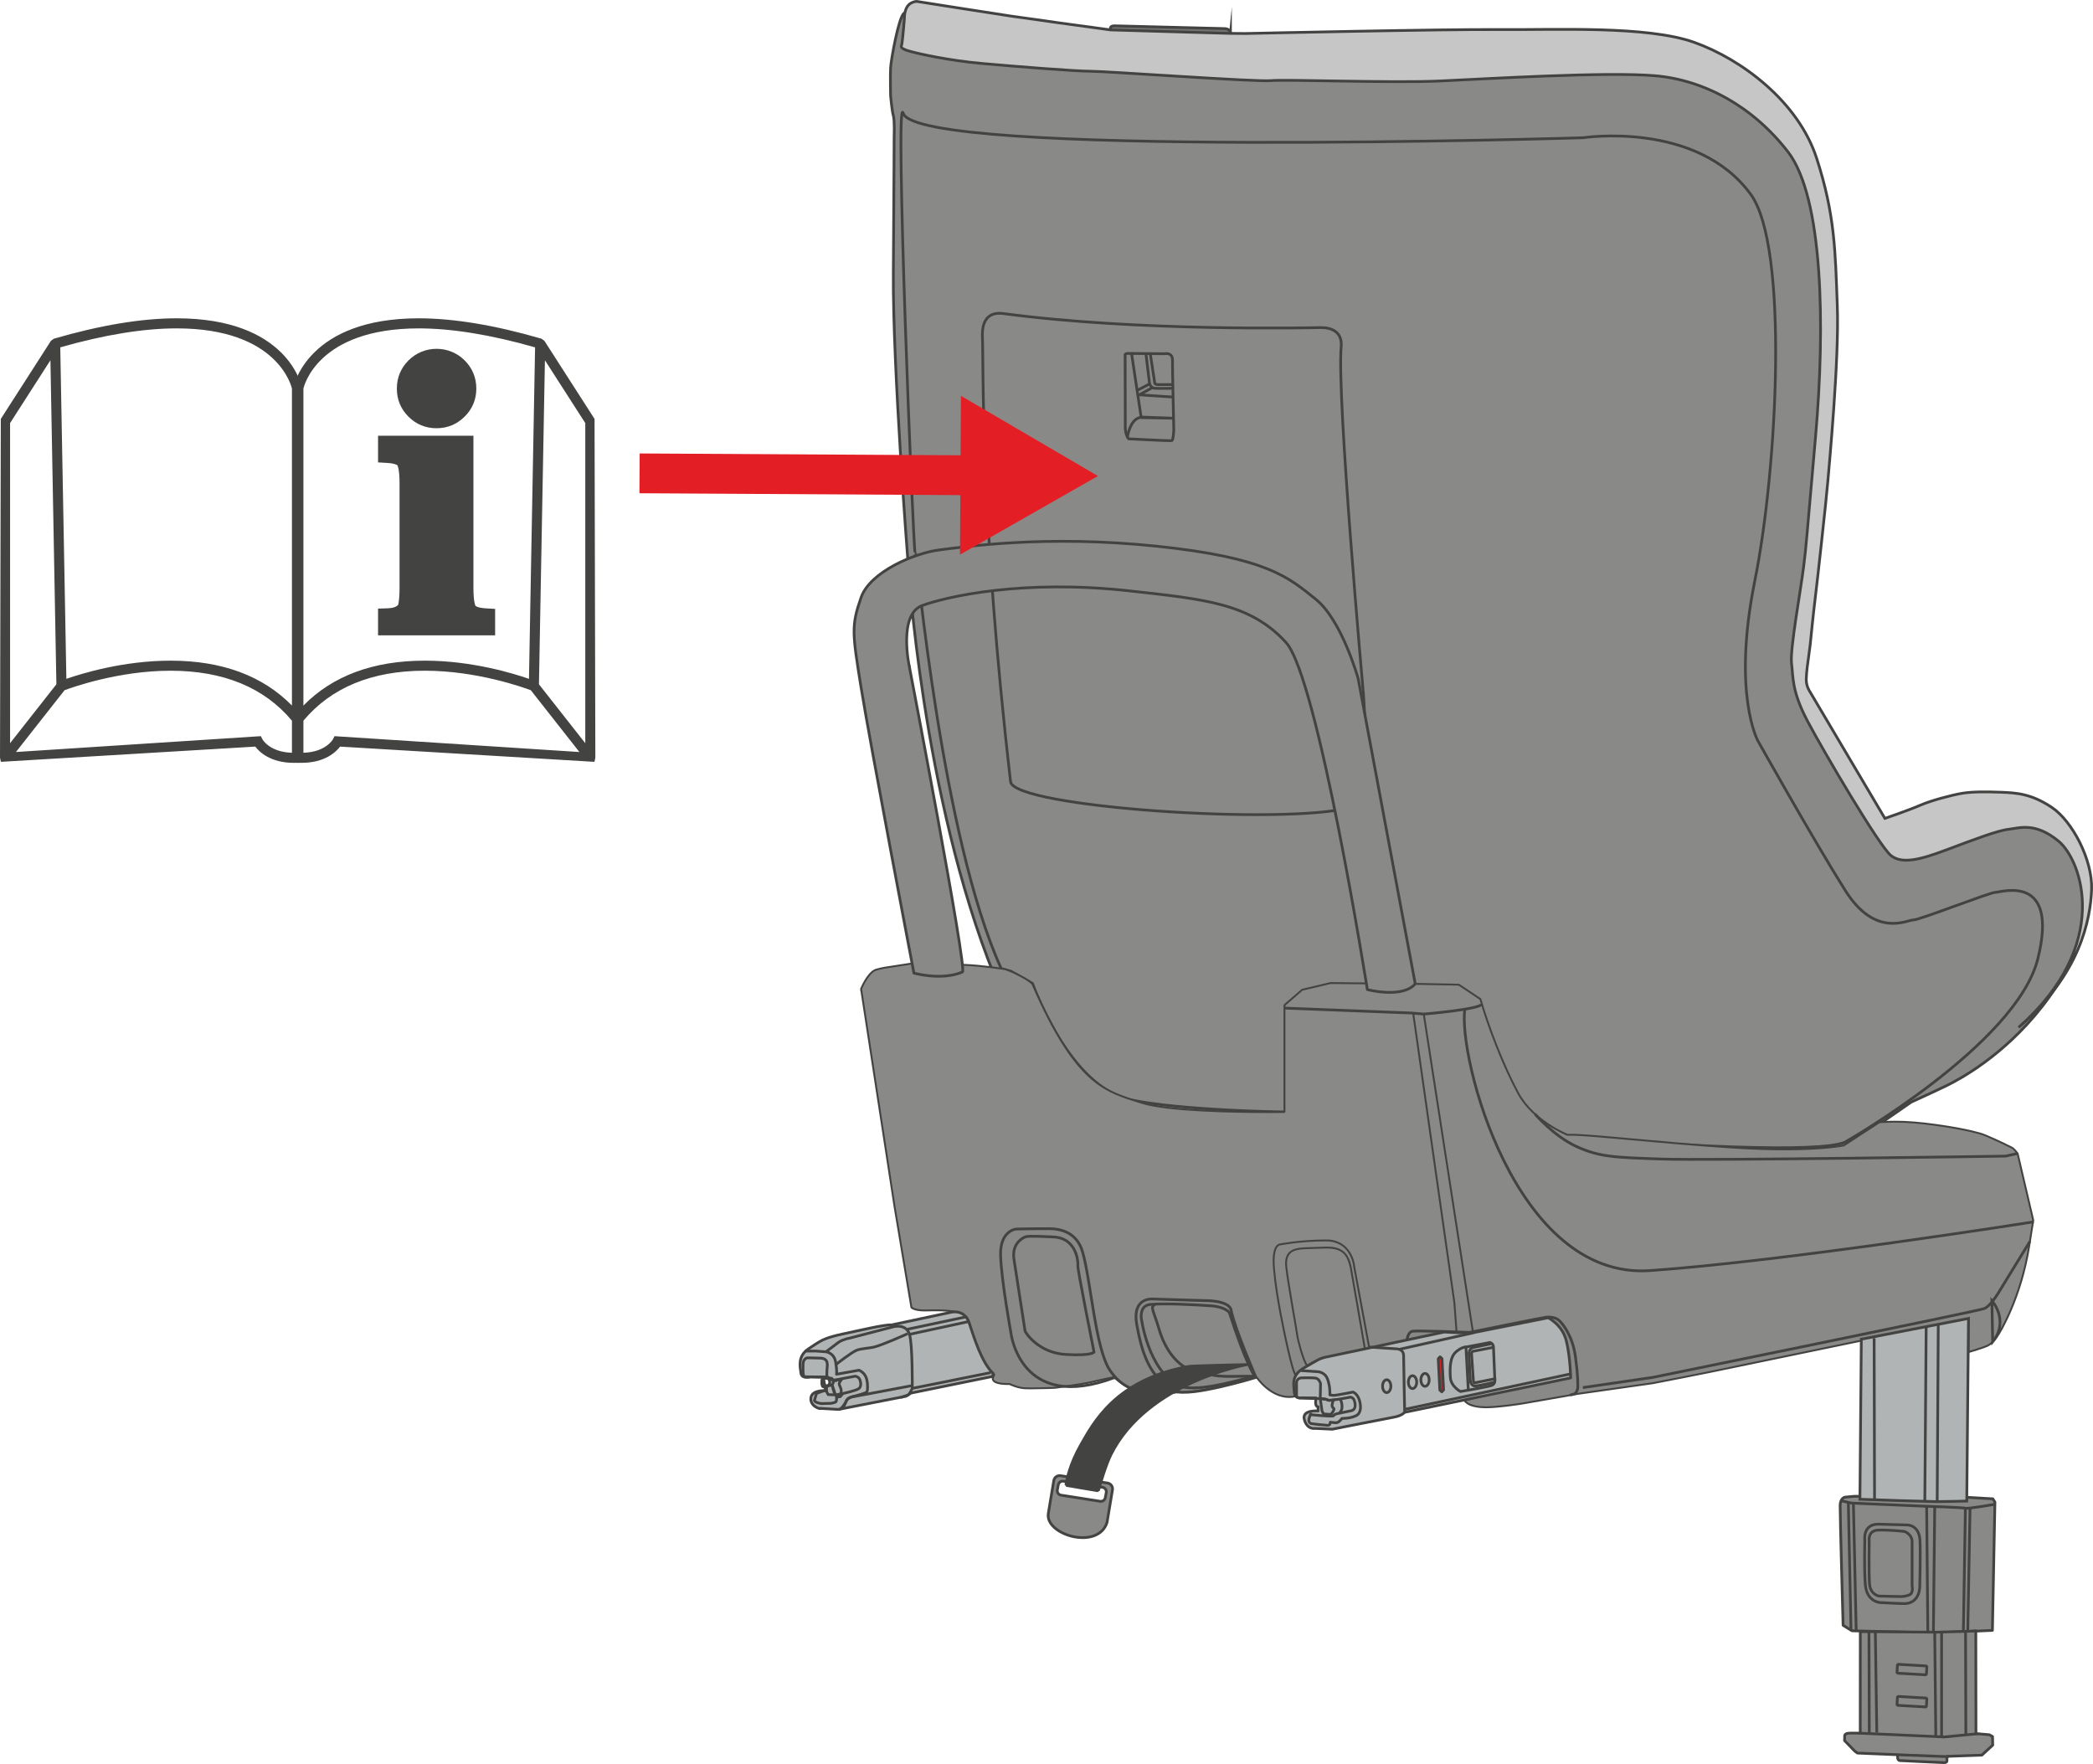 <?xml version="1.0" encoding="UTF-8"?>
<!DOCTYPE svg PUBLIC "-//W3C//DTD SVG 1.1//EN" "http://www.w3.org/Graphics/SVG/1.1/DTD/svg11.dtd">
<!-- Creator: CorelDRAW 2017 -->
<svg xmlns="http://www.w3.org/2000/svg" xml:space="preserve" width="58.221mm" height="49.069mm" version="1.1" style="shape-rendering:geometricPrecision; text-rendering:geometricPrecision; image-rendering:optimizeQuality; fill-rule:evenodd; clip-rule:evenodd"
viewBox="0 0 25353.56 21368.06"
 xmlns:xlink="http://www.w3.org/1999/xlink">
 <defs>
  <style type="text/css">
   <![CDATA[
    .str5 {stroke:#E31E25;stroke-width:482.06;stroke-miterlimit:4}
    .str1 {stroke:#434342;stroke-width:33.18;stroke-miterlimit:10}
    .str2 {stroke:#434342;stroke-width:33.18;stroke-miterlimit:22.926}
    .str4 {stroke:#434342;stroke-width:33.18;stroke-linecap:round;stroke-miterlimit:22.926}
    .str0 {stroke:#434342;stroke-width:33.18;stroke-linecap:round;stroke-linejoin:round;stroke-miterlimit:10}
    .str3 {stroke:#434342;stroke-width:33.18;stroke-linecap:round;stroke-linejoin:round;stroke-miterlimit:22.926}
    .fil4 {fill:none}
    .fil1 {fill:none;fill-rule:nonzero}
    .fil3 {fill:#898988}
    .fil11 {fill:#434342}
    .fil8 {fill:#C8C8C8;fill-rule:nonzero}
    .fil5 {fill:#C6C6C6;fill-rule:nonzero}
    .fil0 {fill:#898988;fill-rule:nonzero}
    .fil2 {fill:#727271;fill-rule:nonzero}
    .fil9 {fill:#676766;fill-rule:nonzero}
    .fil6 {fill:#434342;fill-rule:nonzero}
    .fil10 {fill:#E31E25;fill-rule:nonzero}
    .fil7 {fill:#B1B4B5;fill-rule:nonzero}
   ]]>
  </style>
 </defs>
 <g id="Слой_x0020_1">
  <path class="fil0 str0" d="M23835.86 18138.19l-1371.12 -13.19 -112.74 10.28c0,0 -60.4,6.75 -61.44,102.47 -1.22,123.19 35.8,1450.2 35.8,1450.2l107.69 66.54 1019.74 25.47 681.33 -30.57 30.27 -1554.06 -25.04 -39.63 -304.48 -17.51z"/>
  <path class="fil1 str1" d="M24153.36 18224.15c0,0 -320.77,55.13 -345.5,45.46 -24.56,-9.67 -507.28,-24.87 -507.28,-24.87l-873.33 -37.49 -133.51 -29.83"/>
  <line class="fil1 str1" x1="23836.3" y1="19769.54" x2="23864.25" y2= "18267.87" />
  <line class="fil1 str1" x1="23783.21" y1="19773.85" x2="23807.82" y2= "18269.7" />
  <line class="fil1 str1" x1="23419.99" y1="19778.55" x2="23436.27" y2= "18249.41" />
  <line class="fil1 str1" x1="23352.84" y1="19769.54" x2="23338.38" y2= "18245.31" />
  <line class="fil1 str1" x1="22485.12" y1="19755.78" x2="22450.85" y2= "18197.89" />
  <line class="fil1 str1" x1="22422.11" y1="19747.2" x2="22389.89" y2= "18197.76" />
  <path class="fil1 str1" d="M23162.23 18663.1l0 550.43c0,0 19.38,83.61 -33.18,105.73 -52.69,22.43 -110.13,20.55 -110.13,20.55l-258.1 -6.14c0,0 -104.6,-16.29 -114.31,-147.45 -9.49,-131.08 -3.96,-523.13 -3.96,-523.13 0,0 -19.81,-123.5 109.22,-128.42 128.9,-5.05 314.45,15.55 314.45,15.55 0,0 86.35,26.39 96.02,112.87z"/>
  <path class="fil1 str1" d="M23088.68 18472.24c0,0 157.29,-15.07 168.83,186.03 7.84,133.04 -2.13,554.57 -2.13,554.57 0,0 6.14,199.88 -174.36,212.03 -30.57,2.13 -299.6,-12.02 -299.6,-12.02 0,0 -171.1,-2.26 -186.47,-223.05 -15.24,-220.61 -5.53,-526.61 -5.53,-526.61 0,0 -32.27,-206.02 171.44,-200.32 205.67,5.66 327.82,9.36 327.82,9.36z"/>
  <path class="fil0" d="M23934.02 19755.78l1.7 1243.74 162.69 14.15 37.8 21.34 2.74 104.16 -131.82 121.5 -422.75 14.59 0 51.47c0,0 4.62,24.91 -34.27,24.73 -39.02,0 -525.87,-24.56 -525.87,-24.56 0,0 -50.82,9.49 -35.14,-71.16l-489.29 -20.12 -34.75 -26.43 -121.06 -125.02 1.57 -61.92c0,0 4.44,-21.03 35.62,-26.13 31.05,-4.88 152.85,-1.52 152.85,-1.52l0.78 -1230.37 918.97 7.05 329.52 -9.49 74.07 -2.18 76.64 -3.83z"/>
  <path class="fil1 str0" d="M23934.02 19755.78l1.7 1243.74 162.69 14.15 37.8 21.34 2.74 104.16 -131.82 121.5 -422.75 14.59 0 51.47c0,0 4.62,24.91 -34.27,24.73 -39.02,0 -525.87,-24.56 -525.87,-24.56 0,0 -50.82,9.49 -35.14,-71.16l-489.29 -20.12 -34.75 -26.43 -121.06 -125.02 1.57 -61.92c0,0 4.44,-21.03 35.62,-26.13 31.05,-4.88 152.85,-1.52 152.85,-1.52l0.78 -1230.37 918.97 7.05 329.52 -9.49 74.07 -2.18 76.64 -3.83z"/>
  <line class="fil1 str1" x1="23809.69" y1="19759.79" x2="23813.39" y2= "21008.1" />
  <line class="fil1 str1" x1="23519.54" y1="19767.28" x2="23519.54" y2= "21033.14" />
  <line class="fil1 str1" x1="23436.19" y1="19768.93" x2="23449.38" y2= "21032.97" />
  <line class="fil1 str1" x1="22716.58" y1="19761.75" x2="22734.69" y2= "20987.68" />
  <line class="fil1 str1" x1="22639.76" y1="19771.54" x2="22643.59" y2= "21001.61" />
  <polyline class="fil1 str1" points="23955.57,21001.26 23553.72,21040.28 22517.83,20994.21 "/>
  <polygon class="fil1 str0" points="22987.44,20268.02 23326.32,20287.66 23335.55,20279.39 23340.78,20189.2 23332.63,20180.14 22993.75,20160.46 22984.52,20168.6 22979.29,20258.79 "/>
  <polygon class="fil1 str0" points="22987.44,20657.24 23326.32,20676.8 23335.55,20668.65 23340.78,20578.47 23332.63,20569.24 22993.75,20549.73 22984.52,20557.87 22979.29,20648.06 "/>
  <line class="fil1 str1" x1="23603.36" y1="21279.31" x2="22989" y2= "21255.8" />
  <path class="fil2" d="M14904.96 413.78l-46.73 463.03 -1449.59 -69.76 42.85 -460.86c0,0 -10.1,-35.97 55.96,-33.49 66.19,2.74 1299.96,32.4 1327.31,33.62 80.34,3.53 70.2,67.45 70.2,67.45z"/>
  <path class="fil1 str2" d="M14904.96 413.78l-46.73 463.03 -1449.59 -69.76 42.85 -460.86c0,0 -10.1,-35.97 55.96,-33.49 66.19,2.74 1299.96,32.4 1327.31,33.62 80.34,3.53 70.2,67.45 70.2,67.45z"/>
  <path class="fil3" d="M22816.12 13582.44l335.4 -232.15c0,0 296.34,-134.86 435.03,-202.93 138.57,-68.5 676.89,-349.64 1149.11,-952.63 472.22,-603.25 690.22,-1314.55 368.23,-1883.1 -321.85,-568.72 -669.49,-572.25 -1126.82,-601.6 -457.5,-29.35 -1227.46,323.2 -1227.46,323.2 0,0 -628.03,-1104.09 -818.99,-1384.14 -191.08,-280.05 -131.03,-388.53 -131.03,-388.53 0,0 27.22,-187.69 47.95,-330.87 20.9,-143.18 160.69,-1449.94 258.23,-2530.33 97.54,-1080.62 150.41,-2734.96 -334.74,-3698.35 -485.29,-963.69 -1727.64,-1165.53 -2056.11,-1197.8 -328.43,-32.44 -1211.17,-36.27 -1211.17,-36.27 0,0 -2336.16,35.8 -2398.04,37.01 -61.62,1.26 -1090.28,18.59 -1112.4,23.08 -22.6,4.27 -42.24,14.11 -42.24,14.11l-99.72 5.7c-0.61,-2.18 -34.1,-51.95 -70.33,-61.01 -35.8,-9.06 -104.47,13.85 -104.47,13.85 0,0 -1191.36,-47.64 -1247.92,-49.95 -56.52,-2.13 -56.22,32.09 -56.22,32.09 0,0 -76.51,-11.8 -129.94,-25.95 -53.48,-13.8 -1159.87,-149.32 -1159.87,-149.32 0,0 -115.83,-48.08 -333.35,-115.05 -217.69,-66.98 -415.87,-41.63 -509.59,-46.55 -93.71,-4.92 -226.88,-30.4 -290.5,17.2 -63.45,47.77 -156.25,563.5 -160.99,661.04 -5.05,97.41 0,339.06 0,339.06 0,0 17.2,184.03 33.66,240.42 16.42,56.39 9.36,246.87 9.36,246.87 0,0 -1.52,523.39 -9.84,1660.05 -8.27,1136.53 178.5,3508.18 178.5,3508.18 0,0 167.48,2823.14 1047.13,5004.89 -2.18,12.89 41.46,-8.14 139,33.49 62.23,26.26 222.31,126.76 229.54,143.97 592.06,1423.16 1172.46,1667.1 3043.75,1588.76 26.87,-1.09 22.25,-1312.55 31.79,-1311.81 2445.24,172.05 2349.66,-152.85 2359.2,-76.34 139.96,1117.94 955.24,1642.98 955.24,1642.98l3448.22 114.48 562.41 -375.77z"/>
  <path class="fil4 str3" d="M22816.12 13582.44l335.4 -232.15c0,0 296.34,-134.86 435.03,-202.93 138.57,-68.5 676.89,-349.64 1149.11,-952.63 472.22,-603.25 690.22,-1314.55 368.23,-1883.1 -321.85,-568.72 -669.49,-572.25 -1126.82,-601.6 -457.5,-29.35 -1227.46,323.2 -1227.46,323.2 0,0 -628.03,-1104.09 -818.99,-1384.14 -191.08,-280.05 -131.03,-388.53 -131.03,-388.53 0,0 27.22,-187.69 47.95,-330.87 20.9,-143.18 160.69,-1449.94 258.23,-2530.33 97.54,-1080.62 150.41,-2734.96 -334.74,-3698.35 -485.29,-963.69 -1727.64,-1165.53 -2056.11,-1197.8 -328.43,-32.44 -1211.17,-36.27 -1211.17,-36.27 0,0 -2336.16,35.8 -2398.04,37.01 -61.62,1.26 -1090.28,18.59 -1112.4,23.08 -22.6,4.27 -42.24,14.11 -42.24,14.11l-99.72 5.7c-0.61,-2.18 -34.1,-51.95 -70.33,-61.01 -35.8,-9.06 -104.47,13.85 -104.47,13.85 0,0 -1191.36,-47.64 -1247.92,-49.95 -56.52,-2.13 -56.22,32.09 -56.22,32.09 0,0 -76.51,-11.8 -129.94,-25.95 -53.48,-13.8 -1159.87,-149.32 -1159.87,-149.32 0,0 -115.83,-48.08 -333.35,-115.05 -217.69,-66.98 -415.87,-41.63 -509.59,-46.55 -93.71,-4.92 -226.88,-30.4 -290.5,17.2 -63.45,47.77 -156.25,563.5 -160.99,661.04 -5.05,97.41 0,339.06 0,339.06 0,0 17.2,184.03 33.66,240.42 16.42,56.39 9.36,246.87 9.36,246.87 0,0 -1.52,523.39 -9.84,1660.05 -8.27,1136.53 178.5,3508.18 178.5,3508.18 0,0 167.48,2823.14 1047.13,5004.89 -2.18,12.89 41.46,-8.14 139,33.49 62.23,26.26 222.31,126.76 229.54,143.97 592.06,1423.16 1172.46,1667.1 3043.75,1588.76 26.87,-1.09 22.25,-1312.55 31.79,-1311.81 2445.24,172.05 2349.66,-152.85 2359.2,-76.34 139.96,1117.94 955.24,1642.98 955.24,1642.98l3448.22 114.48 562.41 -375.77z"/>
  <path class="fil0" d="M22345.64 13837.37c0,0 2082.37,-1184.43 2340.17,-2225.51 257.93,-1041.12 -448.75,-802.26 -515.86,-802.26 -66.67,0 -916.84,334.31 -993.22,334.31 -76.47,0 -458.55,219.69 -821.42,-353.34 -363.01,-573.16 -1060.28,-1815.08 -1060.28,-1815.08 0,0 -315.24,-563.5 -38.28,-1938.88 277,-1375.38 410.65,-4049.82 -47.77,-4680.46 -654.6,-900.07 -2034.42,-687.61 -2034.42,-687.61 0,0 -8052.64,247.04 -8233.45,-296.03 -105.25,-315.37 124.11,5320.3 143.14,5320.3 19.2,0 318.15,3449.3 1044.21,5039.77l119.36 34.14 259.76 146.06c0,0 439.08,1251.28 1184.3,1408.92 624.03,131.95 1862.54,147.93 1862.54,147.93 0,0 6112.98,635.22 6791.22,367.75z"/>
  <path class="fil1 str3" d="M22345.64 13837.37c0,0 2082.37,-1184.43 2340.17,-2225.51 257.93,-1041.12 -448.75,-802.26 -515.86,-802.26 -66.67,0 -916.84,334.31 -993.22,334.31 -76.47,0 -458.55,219.69 -821.42,-353.34 -363.01,-573.16 -1060.28,-1815.08 -1060.28,-1815.08 0,0 -315.24,-563.5 -38.28,-1938.88 277,-1375.38 410.65,-4049.82 -47.77,-4680.46 -654.6,-900.07 -2034.42,-687.61 -2034.42,-687.61 0,0 -8052.64,247.04 -8233.45,-296.03 -105.25,-315.37 124.11,5320.3 143.14,5320.3 19.2,0 318.15,3449.3 1044.21,5039.77l119.36 34.14 259.76 146.06c0,0 439.08,1251.28 1184.3,1408.92 624.03,131.95 1862.54,147.93 1862.54,147.93 0,0 6112.98,635.22 6791.22,367.75z"/>
  <path class="fil5" d="M24452.4 12445.39c749.83,-645.84 870.72,-1312.42 884.09,-1670.5 13.24,-358.09 -232.89,-828.04 -482.24,-994.87 -249.31,-166.65 -428.46,-175.89 -616.49,-183.42 -187.86,-7.53 -351.64,-6.44 -467.78,12.59 -116.57,18.9 -375.46,86.53 -504.8,143.18 -129.2,56.57 -432.29,161.3 -432.29,161.3l-904.08 -1527.75c0,0 -50.69,-68.24 -48.69,-157.16 2,-88.79 19.64,-213.68 29,-276.52 9.1,-63.01 19.68,-151.33 19.68,-151.33 0,0 38.71,-391.27 60.23,-558.58 21.51,-167 137.48,-1223.62 151.63,-1402.73 14.11,-178.85 139.96,-1480.16 115.53,-2137.54 -24.43,-657.34 -27.83,-1099.78 -250.13,-1784.77 -222.13,-685.34 -909.13,-1200.89 -1484.12,-1404.74 -574.86,-204.32 -1687.44,-148.58 -2354.45,-154.42 -667.05,-6.14 -3080.64,47.77 -3080.64,47.77l-172.36 -1.35 -156.38 -4.18 -1303.18 -37.93 -626.64 -85.57c0,0 -519.08,-74.33 -567.33,-79.73 -48.08,-5.66 -1156.95,-180.5 -1156.95,-180.5 0,0 -72.2,2.61 -111.83,60.05 -39.63,57.61 -36.71,144.58 -36.71,144.58 0,0 -20.12,257.14 -31.66,318.63 -2.74,15.5 -36.1,41.63 80.65,76.34 116.75,34.4 488.2,116.88 893.63,152.85 405.6,35.93 1128.08,94.15 1318.25,94.02 190.34,-0.17 2004.81,130.9 2180.22,113.53 175.45,-17.51 1463.92,31.05 2047.18,4.31 583.48,-26.74 2006.81,-113.83 2602.88,-63.75 596.2,49.9 1188.87,373.15 1613.02,923.28 424.15,550.43 451.36,2101.09 333.09,3449.61 -118.45,1348.52 -110.17,1293.04 -144.27,1573.09 -34.27,280.09 -167.74,1010.85 -146.71,1171.41 21.03,160.69 -1.09,332.87 194.18,701.28 194.96,368.71 874.6,1523.18 1011.46,1628.7 136.56,105.73 354.86,48.55 673.63,-71.11 319.07,-119.84 617.89,-233.67 748.14,-247.78 129.99,-14.28 321.55,-91.58 606.22,142.7 284.84,234.46 648.46,1256.5 -482.98,2257.03z"/>
  <path class="fil1 str4" d="M24452.4 12445.39c749.83,-645.84 870.72,-1312.42 884.09,-1670.5 13.24,-358.09 -232.89,-828.04 -482.24,-994.87 -249.31,-166.65 -428.46,-175.89 -616.49,-183.42 -187.86,-7.53 -351.64,-6.44 -467.78,12.59 -116.57,18.9 -375.46,86.53 -504.8,143.18 -129.2,56.57 -432.29,161.3 -432.29,161.3l-904.08 -1527.75c0,0 -50.69,-68.24 -48.69,-157.16 2,-88.79 19.64,-213.68 29,-276.52 9.1,-63.01 19.68,-151.33 19.68,-151.33 0,0 38.71,-391.27 60.23,-558.58 21.51,-167 137.48,-1223.62 151.63,-1402.73 14.11,-178.85 139.96,-1480.16 115.53,-2137.54 -24.43,-657.34 -27.83,-1099.78 -250.13,-1784.77 -222.13,-685.34 -909.13,-1200.89 -1484.12,-1404.74 -574.86,-204.32 -1687.44,-148.58 -2354.45,-154.42 -667.05,-6.14 -3080.64,47.77 -3080.64,47.77l-172.36 -1.35 -156.38 -4.18 -1303.18 -37.93 -626.64 -85.57c0,0 -519.08,-74.33 -567.33,-79.73 -48.08,-5.66 -1156.95,-180.5 -1156.95,-180.5 0,0 -72.2,2.61 -111.83,60.05 -39.63,57.61 -36.71,144.58 -36.71,144.58 0,0 -20.12,257.14 -31.66,318.63 -2.74,15.5 -36.1,41.63 80.65,76.34 116.75,34.4 488.2,116.88 893.63,152.85 405.6,35.93 1128.08,94.15 1318.25,94.02 190.34,-0.17 2004.81,130.9 2180.22,113.53 175.45,-17.51 1463.92,31.05 2047.18,4.31 583.48,-26.74 2006.81,-113.83 2602.88,-63.75 596.2,49.9 1188.87,373.15 1613.02,923.28 424.15,550.43 451.36,2101.09 333.09,3449.61 -118.45,1348.52 -110.17,1293.04 -144.27,1573.09 -34.27,280.09 -167.74,1010.85 -146.71,1171.41 21.03,160.69 -1.09,332.87 194.18,701.28 194.96,368.71 874.6,1523.18 1011.46,1628.7 136.56,105.73 354.86,48.55 673.63,-71.11 319.07,-119.84 617.89,-233.67 748.14,-247.78 129.99,-14.28 321.55,-91.58 606.22,142.7 284.84,234.46 648.46,1256.5 -482.98,2257.03z"/>
  <path class="fil1 str3" d="M14108.53 4284.79c0,0 95.28,-21.51 94.19,77.43 -1.39,98.63 15.98,847.68 15.98,847.68 0,0 -5.4,121.67 -24.12,127.2 -18.73,5.7 -523.39,-21.51 -523.39,-21.51 0,0 -40.24,-45.94 -40.11,-141.48 0.3,-95.54 -1.83,-863.67 -1.83,-863.67 0,0 -12.93,-31.48 37.62,-29.48 27.83,0.74 160.99,2 273.91,2.74 90.32,0.61 167.74,1.09 167.74,1.09z"/>
  <path class="fil1 str3" d="M13936.79 4302.82l50.56 333.22c0,0 -5.7,23.52 48.38,22.73 54.22,-0.44 158.86,0 158.86,0"/>
  <path class="fil1 str3" d="M13882.83 4297.03l42.37 353.47c0,0 20.47,51.17 62.23,53.48 41.94,2 204.15,0 204.15,0"/>
  <path class="fil1 str3" d="M13708.73 4292.11l114.14 759.68 379.64 13.98 -394.36 -7.66c0,0 -49.47,4.44 -90.8,68.19 -41.5,63.58 -57.31,145.62 -60.53,168.22"/>
  <polyline class="fil1 str3" points="13952.42,4699.14 13801.53,4782.4 14204.21,4809.27 "/>
  <line class="fil1 str3" x1="13925.16" y1="4650.5" x2="13793.99" y2= "4719.31" />
  <polyline class="fil1 str3" points="10639.5,11755.13 11966.07,11827.03 12247.95,11766.67 "/>
  <path class="fil1 str3" d="M12005.66 11841.27c0,0 52.39,96.76 114.57,366.06 62.4,268.99 365.49,1132.22 388.39,1175.85 22.73,43.46 161.12,320.59 529.05,320.59 367.62,0 2220.93,84.96 2220.93,84.96 0,0 248.13,10.63 300.65,-319.07"/>
  <path class="fil1 str3" d="M15587.73 13290.9c0,0 45.46,518.82 -273.3,587.49 -318.76,68.98 -2496.67,-77.43 -2496.67,-77.43 0,0 -310.36,-97.24 -377.16,-374.24 -66.84,-277 -325.38,-1263.56 -377.59,-1312.42 -52.39,-48.69 -77.12,-73.72 -138.74,-73.12 -61.62,0.48 -1485.08,-42.11 -1485.08,-42.11"/>
  <polyline class="fil1 str3" points="10573.88,11793.41 11934.37,11866.96 11995.86,12008.01 10478.03,11946.69 "/>
  <path class="fil1 str2" d="M16515.37 8402.5c0,0 -323.68,-3604.94 -269.29,-4201.14 16.42,-179.11 -112.31,-235.2 -247.96,-233.06 -151.33,2 -2201.29,48.73 -3843.19,-169.88 -122.63,-16.29 -268.55,18.25 -254.1,295.55 14.41,277.74 -31.35,2175.17 340.88,5375.43 35.62,308.66 3307.52,530.18 4127.24,310.36 252.57,-67.93 146.4,-1377.26 146.4,-1377.26z"/>
  <path class="fil0" d="M20925.23 16575.33c-232.28,50.08 -901.94,179.46 -901.94,179.46l-901.9 127.94 -676.41 118.01c0,0 -286.97,46.25 -445.66,46.25 -158.86,0 -220.48,-46.25 -220.48,-46.25l-20.73 -15.98 -23.04 -21.51 832.18 -187.12c0,0 454.89,-326.78 406.77,-524.91 -48.08,-198.36 -220.61,-281.62 -220.61,-281.62 0,0 -832.01,166.22 -898.98,179.15 -67.28,12.89 -358.56,-6.49 -358.56,-6.49l-1404.26 297.73c-109.08,19.07 -134.12,32.14 -289.46,134.91 -156.51,103.51 -129.81,204.32 -123.32,296.95 1.35,18.73 6.58,31.66 13.5,41.76 -276.22,60.7 -470.39,-230.71 -470.39,-230.71 0,0 -322.9,82.17 -537.98,133.34 -215.38,51.17 -420.31,51.17 -420.31,51.17 0,0 -497,-10.15 -553.35,-35.8 -56.39,-25.52 -220.48,-148.71 -220.48,-148.71 0,0 -133.17,25.78 -261.32,56.52 -128.11,30.57 -450.88,71.72 -450.88,71.72 0,0 -271.6,10.15 -363.75,5.09 -92.36,-5.09 -184.38,-51.17 -184.38,-51.17 -292.16,4.92 -184.51,-112.74 -184.51,-112.74 -71.72,-41.02 -158.99,-230.62 -158.99,-230.62 0,0 -81.87,-35.93 -112.74,-76.95 -30.74,-40.85 25.65,-81.87 25.65,-81.87 0,0 -15.37,-107.69 -66.54,-266.38 -41.63,-129.07 -313.23,-126.29 -471.44,-123.37 -36.41,0.61 -66.98,1.22 -87.27,0.3 -107.39,-5.23 -133.04,-35.97 -133.04,-35.97l-205.11 -1224.54 -404.64 -2633.85c0,0 72.07,-177.76 163.91,-225.53 27.04,-13.98 117.84,-30.74 117.84,-30.74l363.79 -56.35c0,0 292.63,8.45 619.11,21.95 195.87,8.01 440.74,45.64 455.63,47.16 80.21,8.01 339.36,148.23 356.43,186.82 537.19,1232.07 884.09,1296.87 1327.44,1437.61 411.74,130.42 1724.28,109.69 1724.28,109.69l0 -1294.3 214.77 -186.16 343.93 -81.3 1025.44 9.71 528.01 10.1 261.19 174.23c92.15,322.77 271.6,794.38 456.11,1137.57 184.33,343.37 599.55,507.28 599.55,507.28 174.06,-15.37 1055.4,92.15 1998.5,153.76 942.66,61.44 1347.43,-25.65 1347.43,-25.65l431.72 -280.96c0,0 137.3,-10.76 296.16,-4.79 289.28,10.15 824.95,96.8 983.94,162.26 147.8,61.14 322.46,149.15 322.46,149.15 25.65,10.15 71.77,71.77 71.77,71.77l189.56 809.58 -51.17 322.77c-97.37,604.65 -343.32,1024.96 -384.34,1081.18 0,0 -56.09,87.14 -119.84,115.83 -63.58,28.74 -229.06,76.38 -229.06,76.38l0 -407.29 -2920.21 604.52z"/>
  <path class="fil6" d="M20925.23 16575.33l2.44 11.24c-232.58,50.08 -902.25,179.41 -902.25,179.41l-0.61 0.17 -901.59 127.94 -676.24 117.84c-0.48,0.17 -287.15,46.42 -447.66,46.42 -161.17,0.13 -225.53,-47.03 -227.36,-48.42l0 -0.13 -20.77 -15.98 -0.74 -0.61 -23.21 -21.51 -3.22 -11.37 8.45 -8.14 832.31 -187.25 2.48 11.19 -6.62 -9.23c0.17,-0.13 102.03,-73.42 203.84,-171.27 102.16,-97.54 202.67,-221.52 201.58,-313.71l-3.09 -28.09c-23.47,-96.33 -77.12,-164.87 -125.02,-209.42 -23.99,-22.12 -46.55,-38.41 -63.01,-48.99 -16.59,-10.63 -26.56,-15.37 -26.56,-15.37l5.05 -10.45 2.18 11.37c0,0 -831.88,166.09 -899.16,178.98 -18.46,3.53 -49.34,4.62 -86.48,4.62 -110.91,0 -274.69,-10.89 -274.87,-10.89l0.78 -11.41 2.31 11.24 -1404.13 297.73 -0.44 0.13c-108.17,19.2 -129.07,30.13 -285.14,133.04 -106.47,71.16 -123.5,135.65 -124.11,200.97 0,28.39 3.83,57 5.84,85.7l0 -0.13c1.22,17.03 5.84,27.48 11.67,36.23l1.05 10.76 -8.14 6.92c-26.87,5.84 -53,8.62 -78.17,8.62 -243.64,-1.09 -403.29,-243.69 -404.2,-244.12l9.54 -6.44 2.74 11.19c0,0 -322.73,82.04 -538.11,133.21 -216.95,51.6 -422.49,51.6 -422.93,51.6 -0.3,0 -124.59,-2.61 -255.97,-8.27 -65.76,-2.92 -133.34,-6.62 -188.04,-11.24 -55.3,-4.75 -95.85,-9.54 -113.96,-17.38 -59.31,-27 -222.13,-149.63 -222.79,-149.93l6.92 -9.19 2.18 11.37c-0.3,0 -133.04,25.47 -260.72,56.22 -129.51,31.05 -451.97,71.9 -452.1,71.9l-1.09 0.13c0,0 -174.97,6.49 -292.03,6.49 -28.87,0 -54.26,-0.3 -72.81,-1.39 -95.59,-5.4 -188.21,-52.08 -188.99,-52.39l5.23 -10.15 0.17 11.37 -17.98 0.17c-77.43,0 -125.2,-8.93 -155.29,-23.21 -30.13,-13.67 -42.72,-35.8 -42.28,-55.91 0.48,-30.13 21.99,-51.95 22.43,-53l8.45 7.84 -5.66 9.8c-78.21,-46.2 -162.52,-234.89 -163.61,-235.63l10.28 -4.79 -4.62 10.45c-0.61,-0.61 -82.65,-35.32 -117.18,-80.47l-11.54 -32.75c1.22,-39.32 39.19,-64.19 39.63,-65.28l6.62 9.23 -11.24 1.7c0,-0.3 -15.2,-106.78 -66.19,-264.55 -15.2,-48.73 -70.2,-78.99 -143.79,-95.89 -73.29,-16.9 -162.69,-20.55 -240.73,-20.55 -53.91,0 -102.47,1.65 -137.17,1.65l-26.61 -0.44c-109.35,-5.23 -138.87,-36.88 -141.31,-39.93l-2.61 -5.53 -204.93 -1224.54 0 -0.17 -404.81 -2633.89 0.78 -5.97c0.91,-0.78 70.98,-178.98 169.27,-231.36 30.87,-15.68 120.32,-31.66 120.93,-31.79l364.23 -56.52 2 -0.17c0.13,0 292.63,8.45 619.11,21.99 196.79,8.14 442.57,45.9 456.55,47.29 44.24,4.75 128.16,42.11 206.02,83.26 38.71,20.6 75.42,42.11 103.86,61.01 28.57,19.64 48.08,33.92 55.78,49.3 538.28,1230.98 877.16,1289.68 1320.38,1431.3 308.79,98.2 1141.89,110.61 1523.62,110.48 121.06,0 196.79,-1.22 197.09,-1.22l0.17 11.37 -11.54 0 0 -1294.3 4.01 -8.58 214.9 -186.21 4.79 -2.61 343.93 -81.26 2.79 -0.3 1025.44 9.84 528.01 10.1 6.14 1.87 261.15 174.19 4.79 6.31c91.71,321.99 271.12,793.29 455.15,1135.27 90.8,169.31 239.2,295.12 365.01,378.38 63.01,41.63 120.32,72.68 161.78,93.23 41.33,20.47 66.84,30.44 66.84,30.44l-4.18 10.76 -1.05 -11.37c11.98,-1.09 26.56,-1.57 44.07,-1.57 248.43,0 1074.91,97.72 1956.08,155.33 245.52,15.98 454.46,21.82 629.25,21.82 247.83,0 426.76,-11.84 543.86,-23.65 116.88,-11.98 171.27,-23.69 171.44,-23.69l2.26 11.24 -6.14 -9.67 431.68 -281.01 5.4 -1.83c0.13,0 84.35,-6.44 197.09,-6.44 31.66,0 65.45,0.48 100.33,1.83 291.11,10.45 825.39,96.5 987.77,163.17 148.41,61.27 323.07,149.32 323.25,149.32l-5.09 10.28 4.18 -10.58c32.4,13.98 75.55,74.81 76.64,75.42l2 4.31 189.73 809.58 0.13 4.31 -51.17 322.9c-97.98,607.13 -343.93,1027.58 -386.52,1086.15l-9.19 -6.79 9.67 6.31c-0.78,0.61 -56.22,88.49 -124.76,119.97 -65.28,29.52 -230.41,76.82 -230.71,76.99l-10.02 -1.87 -4.57 -9.19 0 -393.32 -2906.41 601.77 -2.31 -11.24 -2.31 -11.19 2920.21 -604.52 9.54 2.31 4.14 8.88 0 407.29 -11.37 0 -3.22 -10.93c0.3,0 165.78,-47.77 227.66,-75.9 29.05,-12.89 58.4,-40.85 79.73,-65.71 21.51,-24.6 35.06,-45.81 35.19,-45.81l0.3 -0.44c39.63,-54.26 285.45,-474.09 382.39,-1076.44l50.82 -320.64 -189.25 -807.27 11.24 -2.61 -9.23 6.75c0,0 -11.19,-15.07 -25.65,-31.35 -13.98,-16.11 -32.57,-33.62 -41.15,-36.54l-0.96 -0.48c-0.3,-0.17 -174.36,-87.88 -321.68,-148.71 -155.46,-64.36 -692.53,-151.46 -979.98,-161.47 -34.53,-1.22 -68.02,-1.65 -99.37,-1.65 -112,0 -195.26,6.44 -195.39,6.44l-0.91 -11.37 6.27 9.49 -431.68 281.01 -3.83 1.52c-0.78,0.3 -222.92,47.95 -720.05,47.95 -175.28,0 -384.65,-6.01 -630.6,-21.99 -881.52,-57.61 -1710,-155.29 -1954.73,-155.16 -17.03,0 -31.18,0.48 -42.07,1.39l-5.23 -0.78c-0.78,-0.61 -418.01,-164.22 -605.3,-512.46 -185.12,-344.28 -364.71,-816.24 -457.02,-1139.93l10.93 -3.05 -6.31 9.54 -258.54 -172.4 -524.65 -10.1 -1023.74 -9.71 -339.97 80.34 -208.76 180.98 0 1289.07 -11.24 11.5c0,0 -76.16,1.26 -197.4,1.26 -382.95,-0.35 -1213.91,-11.71 -1530.54,-111.57 -443.52,-139.79 -798.08,-210.77 -1334.54,-1444.06 -0.74,-3.83 -20.12,-21.64 -47.29,-39.32 -81.91,-55.13 -244.91,-135.65 -299.6,-140.57 -15.81,-1.7 -259.93,-39.02 -455.15,-47.16 -326.3,-13.5 -618.19,-21.95 -618.8,-21.95l0.3 -11.37 1.83 11.19 -363.92 56.39c0.3,0 -22.12,4.14 -47.95,9.97 -25.65,5.84 -55.3,13.85 -66.37,19.68 -41.94,21.51 -82.96,76.51 -111.83,126.29 -29.05,49.6 -46.68,93.23 -46.68,93.36l-10.63 -4.27 11.37 -1.87 404.64 2633.89 -11.37 1.83 11.37 -1.96 204.93 1224.67 -11.19 1.83 8.75 -7.36 0.3 0.3c3.83,3.7 32.27,27.04 124.59,31.48l25.52 0.48c34.1,0 82.78,-1.52 137.17,-1.52 78.82,0 169.44,3.35 245.78,21.03 76.08,17.68 140.26,49.47 160.56,111.04 51.47,159.47 66.98,267.77 66.98,268.38l-4.62 10.76 -15.37 14.76 -14.72 32.09 6.92 19.07c13.33,17.98 40.67,37.19 64.49,50.69 23.65,13.85 43.63,22.43 43.63,22.6l5.84 5.66c0,0 21.51,46.86 52.08,98.76 30.09,51.95 70.5,108.95 102.16,126.59l5.7 8.14 -2.92 9.54 -8.32 11.67 -8.14 25.82c0.3,11.37 4.44,23.04 29.18,35.32 24.73,11.84 69.89,21.08 145.49,20.9l17.68 -0.17 5.23 1.26c0,0 22.25,11.19 56.22,23.04 33.97,11.98 79.12,24.56 123.67,27.04 17.81,0.91 42.85,1.39 71.59,1.39 116.27,0 290.94,-6.62 291.11,-6.62l0.44 11.5 -1.35 -11.37c0.44,-0.13 322.9,-41.15 449.67,-71.59 128.42,-30.7 261.59,-56.52 261.76,-56.52l9.06 2.18c0,0 40.85,30.7 88.79,64.49 47.77,33.79 103.25,70.98 129.51,82.83 9.97,4.92 52.69,11.19 106.47,15.5 162.82,13.67 441.96,19.38 442.44,19.38 0.13,0 203.54,0 417.22,-50.86 215.08,-51.3 537.37,-133.21 537.85,-133.34l12.45 4.75c0,0.17 9.49,14.46 27.78,36.41 54.87,66.37 186.95,197.88 357.35,197.57 23.65,0 48.08,-2.48 73.29,-8.01l2.44 11.06 -9.36 6.49c-8.01,-11.71 -14.15,-26.91 -15.68,-47.34l0 -0.13c-1.83,-27.65 -5.7,-56.87 -5.84,-87.27 -0.48,-70.07 22.73,-146.88 134.43,-220 154.55,-102.47 183.85,-117.66 293.72,-136.56l2 11.19 -2.48 -11.19 1404.3 -297.73 3.22 -0.17c0.13,0 163.61,10.76 273.3,10.76 36.41,0.17 67.28,-1.22 82.17,-4.14 33.49,-6.44 258.23,-51.17 474.53,-94.32 216.47,-43.15 424.02,-84.66 424.49,-84.66l7.19 0.78c1.09,0.78 176.97,85.09 226.75,289.11l4.01 33.49c-1.09,107.39 -105.86,230.45 -208.76,330.13 -103.25,99.24 -206.15,173.14 -206.33,173.45l-4.14 1.87 -811.15 182.33 6.92 6.31 20.29 15.68 -7.1 9.06 6.92 -9.23 10.45 6.31c23.21,12.11 85.57,37.62 203.1,37.62 156.99,0.13 443.35,-46.07 443.79,-46.07l676.28 -117.84 0.44 0 901.77 -127.98 1.7 11.24 -2.31 -11.24c0.48,0 167.44,-32.27 363.92,-70.81 196.35,-38.71 421.88,-83.57 537.85,-108.61l2.48 11.19z"/>
  <path class="fil1 str1" d="M17744.92 12219.95c-89.1,560.45 598.55,3285.7 2241.53,3171.26 1643.02,-114.44 4648.19,-590.54 4648.19,-590.54"/>
  <path class="fil1 str1" d="M15556.82 12211.24l1538.69 59.75 152.85 12.76c0,0 698.84,-58.83 698.84,-122.58"/>
  <polygon class="fil6" points="17257.76,12281.35 17851.82,16121.79 17829.22,16125.32 17235.16,12284.88 "/>
  <polygon class="fil6" points="17129.64,12268.37 17628.91,15778.34 17654.56,16122.62 17631.65,16124.32 17606.18,15780.95 17106.87,12271.6 "/>
  <path class="fil6" d="M16587.88 16335.7l-11.19 2.13 -183.46 -989.04 -0.13 -1.39c0,-0.13 -1.09,-17.2 -7.23,-44.24 -18.73,-81.69 -79.56,-244.25 -285.58,-265.16l1.09 -11.37 -0.17 11.54c-18.73,-0.48 -37.32,-0.78 -55.74,-0.78 -286.97,0 -538.46,48.25 -539.07,48.25l-1.87 0.17 -1.22 0.3c-8.14,2.13 -63.45,16.59 -64.23,188.17 0,33.49 2.18,72.68 7.4,118.93l0.13 0.3c12.93,159.12 48.12,367.32 80.04,535.54 31.83,168.18 60.4,296.03 60.53,296.34l0 0.13c0,0.3 22.3,105.86 48.25,211.55 13.06,52.82 26.87,105.51 39.32,144.88 6.31,19.64 12.15,35.8 17.07,46.68l6.27 11.37 1.09 1.22 -4.01 5.23 0 -6.27 4.01 1.05 -4.01 5.23 0 -6.27 0 7.66 -5.36 -5.7 5.36 -1.96 0 7.66 -5.36 -5.7c19.2,-17.33 216.3,-184.64 342.89,-200.93 58.53,-7.05 197.22,-36.23 320.59,-63.58 123.54,-27.52 231.67,-53 231.97,-53l2.61 11.06 -11.19 2.13 11.19 -2.13 2.61 11.06c-0.3,0.13 -433.81,102.6 -555.05,117.05 -112.44,12.59 -314.63,179.72 -329.95,194.92l-10.32 4.31 -15.5 -9.36c-10.76,-15.2 -21.34,-46.68 -33.97,-88.79 -36.84,-125.07 -80.95,-334.44 -80.95,-334.57l11.24 -2.31 -11.24 2.44c0,-0.3 -114.75,-513.72 -141,-835.1l11.37 -0.91 -11.37 1.22c-5.23,-46.68 -7.53,-86.96 -7.53,-121.37 0,-100.46 19.2,-153.02 40.54,-181.11 21.38,-28.44 44.85,-30.27 47.16,-30.13l0.3 11.41 -2.13 -11.24c0.44,0 253.92,-48.55 543.38,-48.55 18.55,0 37.32,0.17 56.22,0.61l0.91 0c146.1,14.59 225.66,98.02 266.99,176.84 41.33,78.65 46.25,152.85 46.25,153.76l-11.37 0.78 11.24 -2.18 183.42 989.21 -8.62 13.06 -2.61 -11.06z"/>
  <path class="fil6" d="M16533.83 16341.18l-11.19 2c-0.17,-0.48 -39.8,-231.06 -80.82,-469 -41.15,-237.98 -83.7,-483.33 -89.1,-511.11 -35.62,-169.14 -95.85,-237.81 -280.96,-239.51l-25.04 0.3c-207.54,7.23 -275.43,7.53 -306,14.28 -17.07,3.53 -54.39,6.75 -87.88,27.96 -32.88,21.38 -62.53,58.7 -62.84,137.35l2 37.19c21.51,199.84 128.72,784.24 133.78,835.84 2,22.78 24.6,115.83 51.17,200.79 13.19,42.72 27.65,83.87 40.85,113.7 6.62,15.07 13.06,27.17 18.46,34.88l6.75 7.97 1.39 1.09 -0.91 2 0 -2.18 0.91 0.17 -0.91 2 0 -2.18 0 6.92 -3.22 -6.31 3.22 -0.61 0 6.92 -3.22 -6.31c3.83,-1.65 24.26,-18.25 54.52,-36.41 30.7,-18.29 73.29,-39.32 127.2,-53.13 112.74,-28.61 509.24,-115.83 509.41,-115.83l2.44 11.19 -11.19 2 11.19 -2 2.48 11.24c-0.48,0 -396.8,87.27 -508.67,115.66 -54.65,13.98 -97.24,35.8 -126.9,54.09 -14.89,9.06 -26.56,17.38 -35.01,23.52l-10.76 7.36 -11.5 4.62 -26.13 -18.77c-45.33,-66.8 -109.22,-312.62 -114.31,-360.09 -4.62,-48.51 -112.13,-634.43 -133.78,-835.71 -1.57,-14.11 -2.18,-27.17 -2.18,-39.63 -0.3,-84.48 34.4,-132.12 73.42,-156.55 38.71,-24.56 81.3,-27.96 95.28,-31.18 36.41,-7.66 102.29,-7.36 310.14,-14.59l25.82 -0.48c192.04,-1.83 270.51,84.22 303.39,257.97 11.24,56.96 169.92,980.54 169.92,980.54l-8.75 13.24 -2.48 -11.24z"/>
  <path class="fil1 str0" d="M15214.23 16685.03c0,0 -255.18,-587.01 -299.73,-806.53 -12.76,-133.82 -334.44,-124.28 -334.44,-124.28l-617.54 -19.07c0,0 -254.27,-25.47 -192.22,311.88 60.7,328.13 147.62,649.5 472.4,802.35 170.22,80.21 971.53,-164.35 971.53,-164.35z"/>
  <path class="fil1 str0" d="M15196.2 16664.82c0,0 -102.77,-140.7 -300.82,-754.58 -12.89,-40.11 -107.08,-84.66 -221.22,-92.19 -178.67,-12.15 -533.36,-32.57 -730.02,-18.12 -121.06,8.75 -118.45,113.35 -121.06,145.01 -1.52,19.03 82.83,659.21 461.51,840.32 216.12,103.25 911.61,-120.45 911.61,-120.45z"/>
  <path class="fil1 str0" d="M14226.81 16865.36l-410.82 -28.74c0,0 -193.26,21.51 -370.06,-236.29 -176.67,-257.93 -230.15,-1081.36 -332,-1435.13 -34.1,-118.75 -129.03,-281.75 -405.86,-281.75 -277.13,0 -401.24,4.75 -401.24,4.75 0,0 -195.87,19.07 -186.21,320.03 9.54,300.78 124.11,931.25 124.11,931.25 0,0 105.08,981.5 1258.5,546.73"/>
  <path class="fil1 str0" d="M13252.53 16378.2c0,0 -200.66,-1002.84 -195.74,-1041.12 4.62,-38.23 -4.92,-339.19 -296.16,-353.47 -291.46,-14.15 -324.95,-9.54 -353.34,4.92 -28.74,14.28 -152.85,81.08 -124.28,267.29 28.57,186.21 129.81,843.55 133.65,864.58 5.36,27.65 167.13,267.46 492.04,286.54 324.77,19.03 343.85,-28.74 343.85,-28.74z"/>
  <path class="fil7" d="M11506.13 15898.83c0,0 172.79,-54.52 233.5,124.89 60.83,178.98 147.19,473.49 291.11,614.19l-6.14 35.06 -988.86 201.71 -60.7 38.41 -818.94 159.9 -214.47 -12.76c-4.14,14.46 -135.52,-28.57 -118.32,-131.34 16.29,-99.07 188.82,-83.09 188.82,-83.09l0 -44.72c0,0 87.57,-52.69 1.09,-118.27l-199.58 -3.4c0,0 -102.47,28.87 -112,-47.95 -9.49,-76.82 -41.46,-201.53 89.58,-291.11 131.34,-89.58 163.3,-102.47 163.3,-102.47 0,0 60.7,-38.41 259.02,-80.04 198.49,-41.46 502.36,-115.05 585.44,-108.61l707.16 -150.41z"/>
  <path class="fil1 str1" d="M11506.13 15898.83c0,0 172.79,-54.52 233.5,124.89 60.83,178.98 147.19,473.49 291.11,614.19l-6.14 35.06 -988.86 201.71 -60.7 38.41 -818.94 159.9 -214.47 -12.76c-4.14,14.46 -135.52,-28.57 -118.32,-131.34 16.29,-99.07 188.82,-83.09 188.82,-83.09l0 -44.72c0,0 87.57,-52.69 1.09,-118.27l-199.58 -3.4c0,0 -102.47,28.87 -112,-47.95 -9.49,-76.82 -41.46,-201.53 89.58,-291.11 131.34,-89.58 163.3,-102.47 163.3,-102.47 0,0 60.7,-38.41 259.02,-80.04 198.49,-41.46 502.36,-115.05 585.44,-108.61l707.16 -150.41z"/>
  <path class="fil1 str1" d="M10840.6 16067.71c0,0 138.57,-28.74 176.67,95.54 38.28,124.15 33.49,654.29 33.49,654.29 0,0 -33.49,76.34 -52.39,81.43 -19.2,4.62 -86.01,28.44 -86.01,28.44"/>
  <line class="fil1 str1" x1="11697.3" y1="15952.7" x2="10993.41" y2= "16101.24" />
  <line class="fil1 str1" x1="11724.39" y1="16010.36" x2="11017.23" y2= "16163.38" />
  <line class="fil1 str1" x1="12001.21" y1="16626.59" x2="11050.89" y2= "16817.67" />
  <path class="fil1 str1" d="M10205.43 17056.4c14.46,-14.46 33.53,-47.77 42.89,-81.26 9.8,-33.18 66.98,-52.56 66.98,-52.56l744.91 -140.7"/>
  <path class="fil1 str0" d="M9760.94 16366.27l119.84 -0.78 124.11 9.54c0,0 98.81,9.54 117.84,124.28 19.07,114.62 10.28,147.49 10.28,147.49l272.56 -49.03c0,0 73.42,27.52 92.8,108.3 17.64,73.9 10.41,136.91 4.14,152.89 -6.31,15.81 -154.55,53.91 -154.55,53.91 0,0 -72.51,9.84 -88.36,44.85 -15.98,35.01 -72.2,121.06 -97.68,114.62"/>
  <path class="fil1 str1" d="M10995.11 16155.32c0,0 -301.26,135.82 -407.69,162.39 -51.65,12.93 -160.69,17.68 -210.03,38.1 -68.8,28.57 -245.34,168.83 -245.34,168.83"/>
  <path class="fil1 str1" d="M10870.3 16058.82l-578.87 150.72c0,0 -72.03,11.06 -130.42,47.77l-156.07 117.66"/>
  <path class="fil1 str1" d="M10057.54 16695.26l46.86 23.34 255.32 -48.38c0,0 41.33,5.36 55.74,41.33 13.24,33.36 19.68,86.35 -12.76,109.69 -32.22,23.34 -192.17,59.31 -192.17,59.31l-32.4 37.76 -45.16 3.57c0,0 5.53,52.21 -10.63,61.14 -16.11,9.06 -55.74,16.11 -55.74,16.11l-116.75 2.74c0,0 -72.85,-8.1 -84.83,-36.71l25.34 -86.48 113.22 -39.45 -7.19 -36.1c0,0 -35.8,-1.7 -35.8,-16.16 0,-14.28 -12.76,-62.66 1.65,-80.95 14.28,-17.98 95.28,-10.76 95.28,-10.76z"/>
  <path class="fil1 str1" d="M10192.45 16711.46c0,0 -25.21,32.44 -26.87,48.73 -2,15.94 23.34,59.14 23.34,71.9 0,12.59 6.92,39.32 -9.06,50.21 -16.29,10.93 -61.14,14.46 -61.14,14.46l-86.18 -3.53c0,0 -13.24,-19.2 -22.91,-43.81 -9.67,-24.56 -40.24,-152.37 -29.18,-154.24 10.58,-1.52 26.74,-12.59 62.66,0 35.97,12.93 35.97,25.34 68.37,23.52 32.4,-1.7 80.95,-7.23 80.95,-7.23z"/>
  <path class="fil0 str1" d="M10079.1 16772.64c0,0 21.64,105.99 41.46,123.98l-41.46 -123.98z"/>
  <path class="fil1 str1" d="M10095.3 16724.18c0,0 5.4,35.8 -21.64,51.91 -26.91,16.46 -98.81,7.23 -98.81,7.23 0,0 -17.94,-8.88 -19.94,-23.34 -1.57,-14.15 11.06,-66.37 11.06,-66.37l91.54 1.52 37.8 29.05z"/>
  <path class="fil1 str1" d="M10020.83 16680.72c-9.67,-6.44 -3.22,-57.31 -3.22,-92.45 0,-34.88 31.96,-132.6 -79.43,-136.91 -109.08,-4.14 -162.52,-3.05 -162.52,-3.05 0,0 -47.64,12.76 -47.64,76.51 0,63.45 -5.05,149.32 20.29,152.68l272.52 3.22z"/>
  <path class="fil8" d="M18751.68 15981.7c-61.62,12.28 -830.66,165.91 -895.15,178.19 -18.59,3.57 -49.47,4.62 -86.66,4.62 -104.64,0 -256.53,-9.67 -273.3,-10.76l-905.47 192.04 -0.61 1.09 -0.13 -0.91 0.13 0.91c-0.3,0 -391.27,92.45 -534.45,114.14 -10.76,2.61 -20.29,4.92 -28.44,7.05 -27.35,6.92 -51.73,15.98 -72.94,25.52 -35.19,18.12 -77.6,45.64 -146.27,90.8 -106.47,71.11 -123.5,135.65 -123.98,200.93 0,28.57 3.7,57.13 5.7,85.74l0 0c1.39,17.03 5.84,27.48 11.67,36.23l1.22 10.58 -5.36 4.49c15.2,16.11 36.41,19.94 53.3,19.94 15.37,0 27.04,-3.22 27.04,-3.22l163 -3.22c-22.3,112 25.78,112 25.78,112l0 51.17c0,0 -11.37,-1.09 -27.96,-1.09 -54.04,0 -165.3,11.24 -138.39,106.6 26.74,95.41 89.23,106.78 117.18,106.78 8.8,0 14.02,-1.09 14.02,-1.09l206.89 9.49 1.22 0c10.19,-2 662.7,-131.42 751.58,-147.1 89.71,-16.16 124.72,-57.61 124.72,-57.61l710.82 -144.75 -2.92 -9.97 8.62 -8.14 829.87 -186.64c14.28,-10.45 108.13,-79.56 202.01,-169.92 102.29,-97.54 202.62,-221.52 201.71,-313.71l-3.22 -28.09c-23.38,-96.33 -76.99,-164.82 -125.07,-209.37 -23.95,-22.12 -46.55,-38.41 -62.97,-49.03 -10.93,-7.05 -19.07,-11.5 -23.21,-13.67z"/>
  <path class="fil0" d="M18987.13 16306.08c-14.59,101.42 -111.52,213.73 -206.76,306.05 -103.25,99.24 -206.19,173.14 -206.5,173.27l-4.01 1.83 -528.14 118.75 1031.41 -210.16c0,0 -42.24,-203.54 -86.01,-389.74z"/>
  <path class="fil9" d="M18753.11 15969.68c-8.58,1.74 -832.01,166.44 -898.81,179.06 -16.9,3.22 -47.6,4.49 -84.48,4.49 -110.13,0 -273.91,-10.76 -273.91,-10.76l-897.02 190.04 0.17 1.05 -7.84 12.28 905.47 -192c16.59,1.05 168.53,10.76 273.3,10.76 37.15,0 67.89,-1.09 86.48,-4.62 64.54,-12.45 833.57,-165.91 895.15,-178.19 4.31,2.13 12.28,6.58 23.21,13.67 16.42,10.58 39.02,26.69 62.97,48.99 48.08,44.55 101.73,112.92 125.07,209.37l3.22 28.13c0.91,92.19 -99.37,216.12 -201.53,313.71 -94.02,90.14 -187.9,159.43 -202.01,169.88l-830.05 186.69 -8.62 8.14 2.92 9.8 314.93 -64.19 528.01 -118.62 4.18 -2c0.3,-0.13 103.21,-74.03 206.46,-173.27 95.24,-92.32 192.17,-204.63 206.76,-306 -4.44,-18.59 -8.75,-37.01 -13.19,-55 -47.2,-195.09 -215.25,-278.83 -220.48,-281.4l-0.35 0zm-2798.37 523.83c-21.16,9.49 -39.15,19.51 -53.91,28.57 -15.02,9.19 -26.56,17.51 -35.19,23.52l-10.58 7.49 -11.54 4.62 -2.74 -2c-69.59,46.73 -127.37,95.28 -135.34,103.12l-3.4 1.35c-22.25,33.97 -29.66,68.85 -30.7,103.08l0 20.29c0.74,30.44 5.36,60.23 7.36,88.18 1.7,23.95 8.93,39.93 19.07,50.69l5.18 -4.44 -1.05 -10.76c-6.01,-8.75 -10.45,-19.2 -11.67,-36.27l0 0c-2.18,-28.57 -5.84,-57.13 -5.84,-85.57 0.44,-65.28 17.51,-129.81 124.11,-200.93 68.5,-45.16 110.91,-72.68 146.23,-90.93z"/>
  <path class="fil9" d="M16598.89 16332.47l-57.44 12.15 -5.05 7.66 -1.57 -6.27 1.57 6.27c-0.61,0.17 -341.84,75.29 -480.41,108.78 143.18,-21.82 534.15,-114.31 534.45,-114.31l-0.13 -0.74 -2.48 -10.32 2.48 10.32 0.13 0.74 0.78 -0.91 7.84 -12.28 -0.17 -1.09zm-761.63 220.61c-11.54,6.62 -23.69,13.67 -36.88,21.03 -48.08,27.35 -78.95,56.39 -98.33,86.05l3.4 -1.39c7.97,-7.84 65.76,-56.39 135.34,-103.08l-3.53 -2.61z"/>
  <path class="fil9" d="M16541.5 16344.67l-6.62 1.35 1.39 6.31 5.23 -7.66zm-6.62 1.35l-443.35 94.02c-99.98,17.55 -124.28,37.97 -254.4,113.09l3.7 2.61 2.61 2 11.5 -4.62 10.76 -7.53c8.45,-6.01 20.16,-14.28 35.06,-23.52 14.89,-9.06 32.88,-19.03 53.91,-28.57 21.21,-9.54 45.64,-18.42 72.98,-25.52 8.14,-1.96 17.64,-4.27 28.39,-6.88 138.57,-33.66 479.8,-108.61 480.23,-108.78l-1.39 -6.31z"/>
  <path class="fil7" d="M16091.53 16432.8l1404.43 -297.56c0,0 291.11,19.16 358.26,6.44 67.28,-12.93 899.16,-179.28 899.16,-179.28 0,0 172.66,83.26 220.61,281.44 48.08,198.49 52.39,447.01 52.39,447.01l-2010.34 416.96c0,0 -35.01,41.46 -124.72,57.61 -89.71,15.81 -751.84,147.14 -751.84,147.14l-207.85 -9.67c0,0 -96.2,19.38 -131.21,-105.51 -35.32,-124.76 166.22,-105.56 166.22,-105.56l0 -51.17c0,0 -46.55,5.7 -24.26,-106.3l-164.39 -2.44c0,0 -92.93,25.47 -99.37,-67.32 -6.31,-92.75 -41.5,-204.76 121.8,-297.56 163.17,-92.8 182.37,-115.23 291.11,-134.26z"/>
  <path class="fil1 str0" d="M16091.53 16432.8l1404.43 -297.56c0,0 291.11,19.16 358.26,6.44 67.28,-12.93 899.16,-179.28 899.16,-179.28 0,0 172.66,83.26 220.61,281.44 48.08,198.49 52.39,447.01 52.39,447.01l-2010.34 416.96c0,0 -35.01,41.46 -124.72,57.61 -89.71,15.81 -751.84,147.14 -751.84,147.14l-207.85 -9.67c0,0 -96.2,19.38 -131.21,-105.51 -35.32,-124.76 166.22,-105.56 166.22,-105.56l0 -51.17c0,0 -46.55,5.7 -24.26,-106.3l-164.39 -2.44c0,0 -92.93,25.47 -99.37,-67.32 -6.31,-92.75 -41.5,-204.76 121.8,-297.56 163.17,-92.8 182.37,-115.23 291.11,-134.26z"/>
  <path class="fil1 str3" d="M16601.16 16318.54l318.76 20.73c0,0 82.83,1.26 82.83,82.65 0.13,111.87 12.89,679.81 12.89,679.81"/>
  <path class="fil1 str0" d="M15767.28 16603.03l188.21 12.28c0,0 90.49,-0.91 124.89,88.18 34.4,88.66 29.35,193.57 29.35,193.57 0,0 27.35,5.84 49.77,5.84 22.25,0.17 230.71,-40.24 230.71,-40.24 0,0 55.91,18.42 80.04,109.22 10.63,39.8 27.04,136.74 -37.93,173.93 -64.97,37.01 -176.84,36.23 -176.84,36.23 0,0 -37.01,53.78 -72.94,52.39 -23.04,-0.78 -68.06,-6.92 -68.06,-6.92 0,0 1.7,40.41 -34.1,38.1 -35.66,-2.31 -185.12,-17.2 -198.05,-20.73 -12.72,-4.01 -28.7,-18.59 -28.57,-41.33 0,-22.91 23.82,-75.12 23.82,-75.12"/>
  <path class="fil1 str1" d="M15992.89 16941.69l3.53 -184.38c0,0 -18.42,-57.74 -59.75,-64.06 -41.5,-6.27 -170.05,-2.74 -170.05,-2.74 0,0 -63.32,0.13 -61.31,66.8 2,66.54 0,139.35 0,139.35 0,0 -11.37,29.05 30.57,35.62 42.11,6.79 257.01,9.41 257.01,9.41z"/>
  <path class="fil1 str1" d="M15992.89 16941.69c0,0 78.34,3.83 92.93,18.55 14.63,14.63 272.69,-36.41 272.69,-36.41 0,0 32.27,2.79 45.94,38.58 10.89,28.87 30.44,110.74 -35.32,125.81l-166.7 35.01c0,0 -39.19,6.62 -46.25,24.91 -7.23,18.29 -297.12,-13.98 -297.12,-13.98"/>
  <path class="fil1 str1" d="M16234.54 16945.48c0,0 57.31,108.65 -11.19,173.45"/>
  <path class="fil1 str1" d="M16151.67 16958.81c0,0 -22.43,58.22 -13.37,80.04 9.06,21.47 25.04,14.89 20.29,34.23 -4.92,19.51 -30.87,60.83 -42.85,59.92l-82.83 -5.53 -18.59 -35.49 -21.51 -150.24c0,0 29.22,3.22 52.56,5.7 23.52,2.13 50.08,17.33 57.74,14.72l48.55 -3.35z"/>
  <path class="fil1 str3" d="M15171.56 16672.49c-89.88,-7.71 -348.11,11.67 -467.3,-12.45 -119.23,-23.99 -219.08,-36.88 -255.18,-52.56 -32.88,-13.98 -291.29,-88.79 -415.57,-528.31 -46.07,-163.3 -104.6,-252.22 -51.91,-270.99"/>
  <path class="fil1 str3" d="M11014.22 8068.89c0,0 -96.2,117.23 -287.15,136.91 -190.78,19.81 -274.95,21.82 -315.54,-29.35"/>
  <path class="fil1 str2" d="M18595.04 13496c0,0 223.96,261.19 490.51,386.7 286.06,134.73 475.62,137.04 1029.4,156.99 571.64,20.42 4179.19,-35.19 4179.19,-35.19l146.1 -32.27"/>
  <path class="fil1 str2" d="M18091.2 16319.02l15.37 370.24c0,0 17.64,72.64 -35.97,92.45 -53.43,19.68 -379.6,74.07 -379.6,74.07 0,0 -116.14,-60.53 -122.45,-173.45 -6.27,-112.74 -6.27,-241.21 69.28,-307.4 75.6,-66.06 135.21,-60.7 135.21,-60.7l275.61 -52.52c0,0 42.55,11.06 42.55,57.31z"/>
  <path class="fil1 str0" d="M18063.98 16277.26l-218.61 45.77c0,0 -48.69,9.54 -49.9,66.84 -1.26,57.31 14.89,332.26 14.89,332.26 0,0 5.53,68.24 60.36,66.67 54.87,-1.83 229.06,-44.98 229.06,-44.98"/>
  <line class="fil1 str0" x1="17758.37" y1="16328.03" x2="17786.2" y2= "16836.66" />
  <polygon class="fil10" points="17465.34,16860 17465.34,16860 17486.99,16836.05 17467.78,16457.37 17443.66,16435.55 17422.15,16459.5 17441.22,16838.18 "/>
  <polygon class="fil1 str0" points="17465.34,16860 17465.34,16860 17486.99,16836.05 17467.78,16457.37 17443.66,16435.55 17422.15,16459.5 17441.22,16838.18 "/>
  <path class="fil1 str0" d="M18084.49 16321.76l-246.74 47.77c0,0 -13.67,12.89 -12.15,29.96 1.26,17.2 22.78,333.22 22.78,333.22l8.45 19.2 244.69 -48.86"/>
  <path class="fil1 str0" d="M17211.73 16714.99c0,42.85 22.6,77.91 50.25,77.91 27.96,0 50.38,-35.06 50.38,-77.91 0,-42.85 -22.43,-77.91 -50.38,-77.91 -27.65,0 -50.25,35.06 -50.25,77.91z"/>
  <path class="fil1 str0" d="M17060.32 16742.38c0,42.85 22.6,77.86 50.25,77.86 27.96,0 50.56,-35.01 50.56,-77.86 0,-42.89 -22.6,-77.91 -50.56,-77.91 -27.65,0 -50.25,35.01 -50.25,77.91z"/>
  <path class="fil1 str0" d="M16747.39 16791.15c0,42.85 22.73,77.91 50.38,77.91 27.83,0 50.56,-35.06 50.56,-77.91 0,-42.85 -22.73,-77.73 -50.56,-77.73 -27.65,0 -50.38,34.88 -50.38,77.73z"/>
  <path class="fil1 str0" d="M17044.59 16224.35c0,0 10.28,-85.13 60.97,-97.72 50.43,-12.76 695.92,13.06 695.92,13.06 0,0 913.31,-185.12 932.95,-185.12 19.86,0 97.89,-5.09 147.97,37.32 50.21,42.41 168.35,196.35 201.1,437.52 33.92,251.48 27.96,323.99 29.18,359.04 1.09,35.01 -4.44,50.99 -20.29,77.25 -15.81,26.13 -61.14,29.18 -61.14,29.18"/>
  <path class="fil1 str1" d="M24590.35 15036.21l-382.99 624.64c0,0 -94.8,160.25 -171.14,190.52 -76.34,30.09 -4011.58,832.62 -4011.58,832.62l-850.17 124.15"/>
  <path class="fil0 str1" d="M24128.89 15755.52c0,0 214.77,239.81 9.41,498.52l-9.41 -498.52z"/>
  <path class="fil7" d="M23824.36 18182.69c0,0 -326.43,8.45 -371.76,7.05 -61.31,-1.83 -453.8,-12.72 -453.8,-12.72l-468.7 -15.98 16.9 -1938.88 1298.44 -251.35 -21.08 2211.88z"/>
  <path class="fil1 str1" d="M23824.36 18182.69c0,0 -326.43,8.45 -371.76,7.05 -61.31,-1.83 -453.8,-12.72 -453.8,-12.72l-468.7 -15.98 16.9 -1938.88 1298.44 -251.35 -21.08 2211.88z"/>
  <line class="fil1 str1" x1="23466.15" y1="18187.44" x2="23479.21" y2= "16040.84" />
  <line class="fil1 str1" x1="23332.76" y1="16072.59" x2="23316.35" y2= "18184.48" />
  <line class="fil1 str1" x1="22702.34" y1="16209.5" x2="22707.39" y2= "18159.92" />
  <path class="fil0" d="M17143.53 11917.56l-691.92 -3698.96c0,0 -196.66,-707.29 -515.42,-961.82 -318.94,-254.88 -576.56,-500.53 -1924.6,-640.44 -1348.04,-140.13 -2319.26,7.19 -2624.35,43.94 -304.96,36.71 -847.38,264.81 -956.29,576.82 -119.71,342.45 -107.08,427.54 0,1092.11 106.73,664.74 639.66,3457.93 639.66,3457.93 0,0 332,95.41 588.1,-12.89 62.05,-26.13 -644.45,-3705.27 -644.45,-3705.27 0,0 -136.3,-627.25 157.77,-734.33 294.33,-106.91 1212.52,-320.77 2507.25,-177.41 914.22,101.38 1465.27,150.85 1898.34,624.46 387.44,423.84 985.64,4205.45 985.64,4205.45 0,0 424.63,111.83 580.26,-69.59z"/>
  <path class="fil1 str0" d="M17143.53 11917.56l-691.92 -3698.96c0,0 -196.66,-707.29 -515.42,-961.82 -318.94,-254.88 -576.56,-500.53 -1924.6,-640.44 -1348.04,-140.13 -2319.26,7.19 -2624.35,43.94 -304.96,36.71 -847.38,264.81 -956.29,576.82 -119.71,342.45 -107.08,427.54 0,1092.11 106.73,664.74 639.66,3457.93 639.66,3457.93 0,0 332,95.41 588.1,-12.89 62.05,-26.13 -644.45,-3705.27 -644.45,-3705.27 0,0 -136.3,-627.25 157.77,-734.33 294.33,-106.91 1212.52,-320.77 2507.25,-177.41 914.22,101.38 1465.27,150.85 1898.34,624.46 387.44,423.84 985.64,4205.45 985.64,4205.45 0,0 424.63,111.83 580.26,-69.59z"/>
  <path class="fil3" d="M12819.02 17987.99c4.79,-29.79 32.57,-50.25 62.36,-45.64l473.96 74.07c29.66,4.44 50.08,32.53 45.46,62.18l-11.37 61.31c-4.92,29.79 -32.57,50.08 -62.53,45.64l-473.79 -74.2c-29.79,-4.49 -50.21,-32.57 -45.46,-62.23l11.37 -61.14zm-53.91 -52.56l-66.37 397.15c-42.72,258.84 599.29,450.41 710.99,110.91l66.37 -397.15c6.14,-39.15 -20.77,-75.55 -59.79,-81.69l-569.33 -88.97c-39.02,-6.14 -75.73,20.73 -81.87,59.75z"/>
  <path class="fil4 str1" d="M12819.02 17987.99c4.79,-29.79 32.57,-50.25 62.36,-45.64l473.96 74.07c29.66,4.44 50.08,32.53 45.46,62.18l-11.37 61.31c-4.92,29.79 -32.57,50.08 -62.53,45.64l-473.79 -74.2c-29.79,-4.49 -50.21,-32.57 -45.46,-62.23l11.37 -61.14zm-53.91 -52.56l-66.37 397.15c-42.72,258.84 599.29,450.41 710.99,110.91l66.37 -397.15c6.14,-39.15 -20.77,-75.55 -59.79,-81.69l-569.33 -88.97c-39.02,-6.14 -75.73,20.73 -81.87,59.75z"/>
  <path class="fil11" d="M15107.93 16529.48c0,0 -1209.51,213.68 -1647.77,1085.62 -66.06,131.69 -135.34,373.15 -151.5,431.38l-17.64 10.45 -365.01 -61.88 -12.93 -17.38c8.93,-53.3 47.34,-245.65 176.97,-472.4 152.85,-267.46 420.31,-789.64 1298.92,-952.02 19.2,-9.36 718.96,-23.78 718.96,-23.78z"/>
  <path class="fil4 str1" d="M15107.93 16529.48c0,0 -1209.51,213.68 -1647.77,1085.62 -66.06,131.69 -135.34,373.15 -151.5,431.38l-17.64 10.45 -365.01 -61.88 -12.93 -17.38c8.93,-53.3 47.34,-245.65 176.97,-472.4 152.85,-267.46 420.31,-789.64 1298.92,-952.02 19.2,-9.36 718.96,-23.78 718.96,-23.78z"/>
  <line class="fil4 str0" x1="17020.56" y1="17070.77" x2="19014.92" y2= "16644.92" />
  <line class="fil4 str0" x1="17844.68" y1="16145.09" x2="16958.24" y2= "16342.97" />
  <path class="fil6" d="M5287.51 5187.35c131.95,0 246.39,-47.16 340.1,-140.13 94.32,-92.93 142.27,-207.24 142.27,-339.97 0,-131.95 -47.16,-246.87 -139.79,-340.41 -185.6,-187.9 -495.74,-189.3 -682.73,0 -93.1,93.54 -140.09,208.46 -140.09,340.41 0,132.43 47.29,246.56 140.4,339.67 93.1,92.93 207.54,140.44 339.84,140.44z"/>
  <path class="fil6" d="M5883.1 7368.87c-98.02,-6.01 -121.67,-28.57 -121.84,-28.57 -1.52,-2 -26.39,-43.5 -26.39,-217.26l0 -1844.86 -1155.26 0 0 322.94 114.44 6.88c82.96,4.79 115.36,23.08 119.84,28.13 1.05,1.39 26.08,42.24 26.08,217.39l0 1269.52c0,158.55 -18.12,203.41 -16.72,203.41 -23.04,25.95 -65.32,40.24 -125.68,42.11l-117.97 3.66 0 323.99 1418.1 0 0 -320.42 -114.62 -6.92z"/>
  <path class="fil6" d="M3178.01 8953.11l-18.29 -35.8 -2966.63 192.04 588.71 -748.48c92.62,-34.84 655.51,-236.24 1284.28,-236.24 641.05,0 1135.27,204.32 1470.32,605.26l0 388.66c-271.3,-8.58 -355.17,-158.99 -358.39,-165.43zm-3056.03 -3827.99l488.81 -761.37 72.2 3925.4 -561.01 713.43 0 -3877.46zm3414.42 -418.79l0 3840.14c-354.86,-361.18 -848.47,-543.68 -1470.32,-543.68 -566.72,0 -1069.99,153.33 -1262.16,220.3l-33.18 -1806.93 -40.72 -2208.65c534.15,-152.37 1008.37,-229.8 1409.96,-229.8 1231.11,0 1391.5,710.51 1396.42,728.63zm120.93 -11.84c-6.62,-34.23 -180.81,-838.76 -1517.35,-838.76 -424.45,0 -925.41,83.26 -1488.78,247.48l-34.4 25.65 -607.13 945.58 -9.67 4104.51 11.06 49.47 3081.07 -184.51c49.6,65.15 184.33,196.79 468.09,196.79l39.8 -0.61 58.35 -2.61 0 -531.23 -1.05 -4011.76z"/>
  <path class="fil6" d="M3675.4 9118.45l0 -388.35c335.22,-401.11 829.09,-605.61 1470.49,-605.61 628.47,0 1191.49,201.4 1284.15,236.42l588.49 748.48 -2966.46 -192.04 -18.12 35.66c-3.4,6.44 -87.27,156.81 -358.56,165.43zm3414.42 -115.66l-561.19 -713.6 72.2 -3925.23 488.99 761.2 0 3877.63zm-2017.83 -5024.92c401.59,0 875.64,77.12 1409.66,229.67l-40.72 2208.52 -33.18 1806.93c-192.04,-67.02 -695.31,-220.3 -1261.86,-220.3 -621.89,0 -1115.76,182.64 -1470.49,543.99l0 -3840.31c5.05,-18.29 165.3,-728.5 1396.59,-728.5zm-1518.57 4728.41l0 531.36 58.53 2.31 39.63 0.65c283.75,0 418.62,-131.51 467.95,-196.66l3081.38 184.51 10.76 -49.34 -9.54 -4104.64 -607.13 -945.4 -34.4 -25.82c-563.5,-164.22 -1064.29,-247.48 -1488.61,-247.48 -1336.54,0 -1510.73,804.53 -1517.35,838.63l-1.22 4011.89z"/>
  <line class="fil1 str5" x1="7747.25" y1="5733.82" x2="11915.82" y2= "5758.25" />
  <polygon class="fil10" points="11628.93,6718.24 13299.74,5766.35 11639.99,4794.86 "/>
 </g>
</svg>
